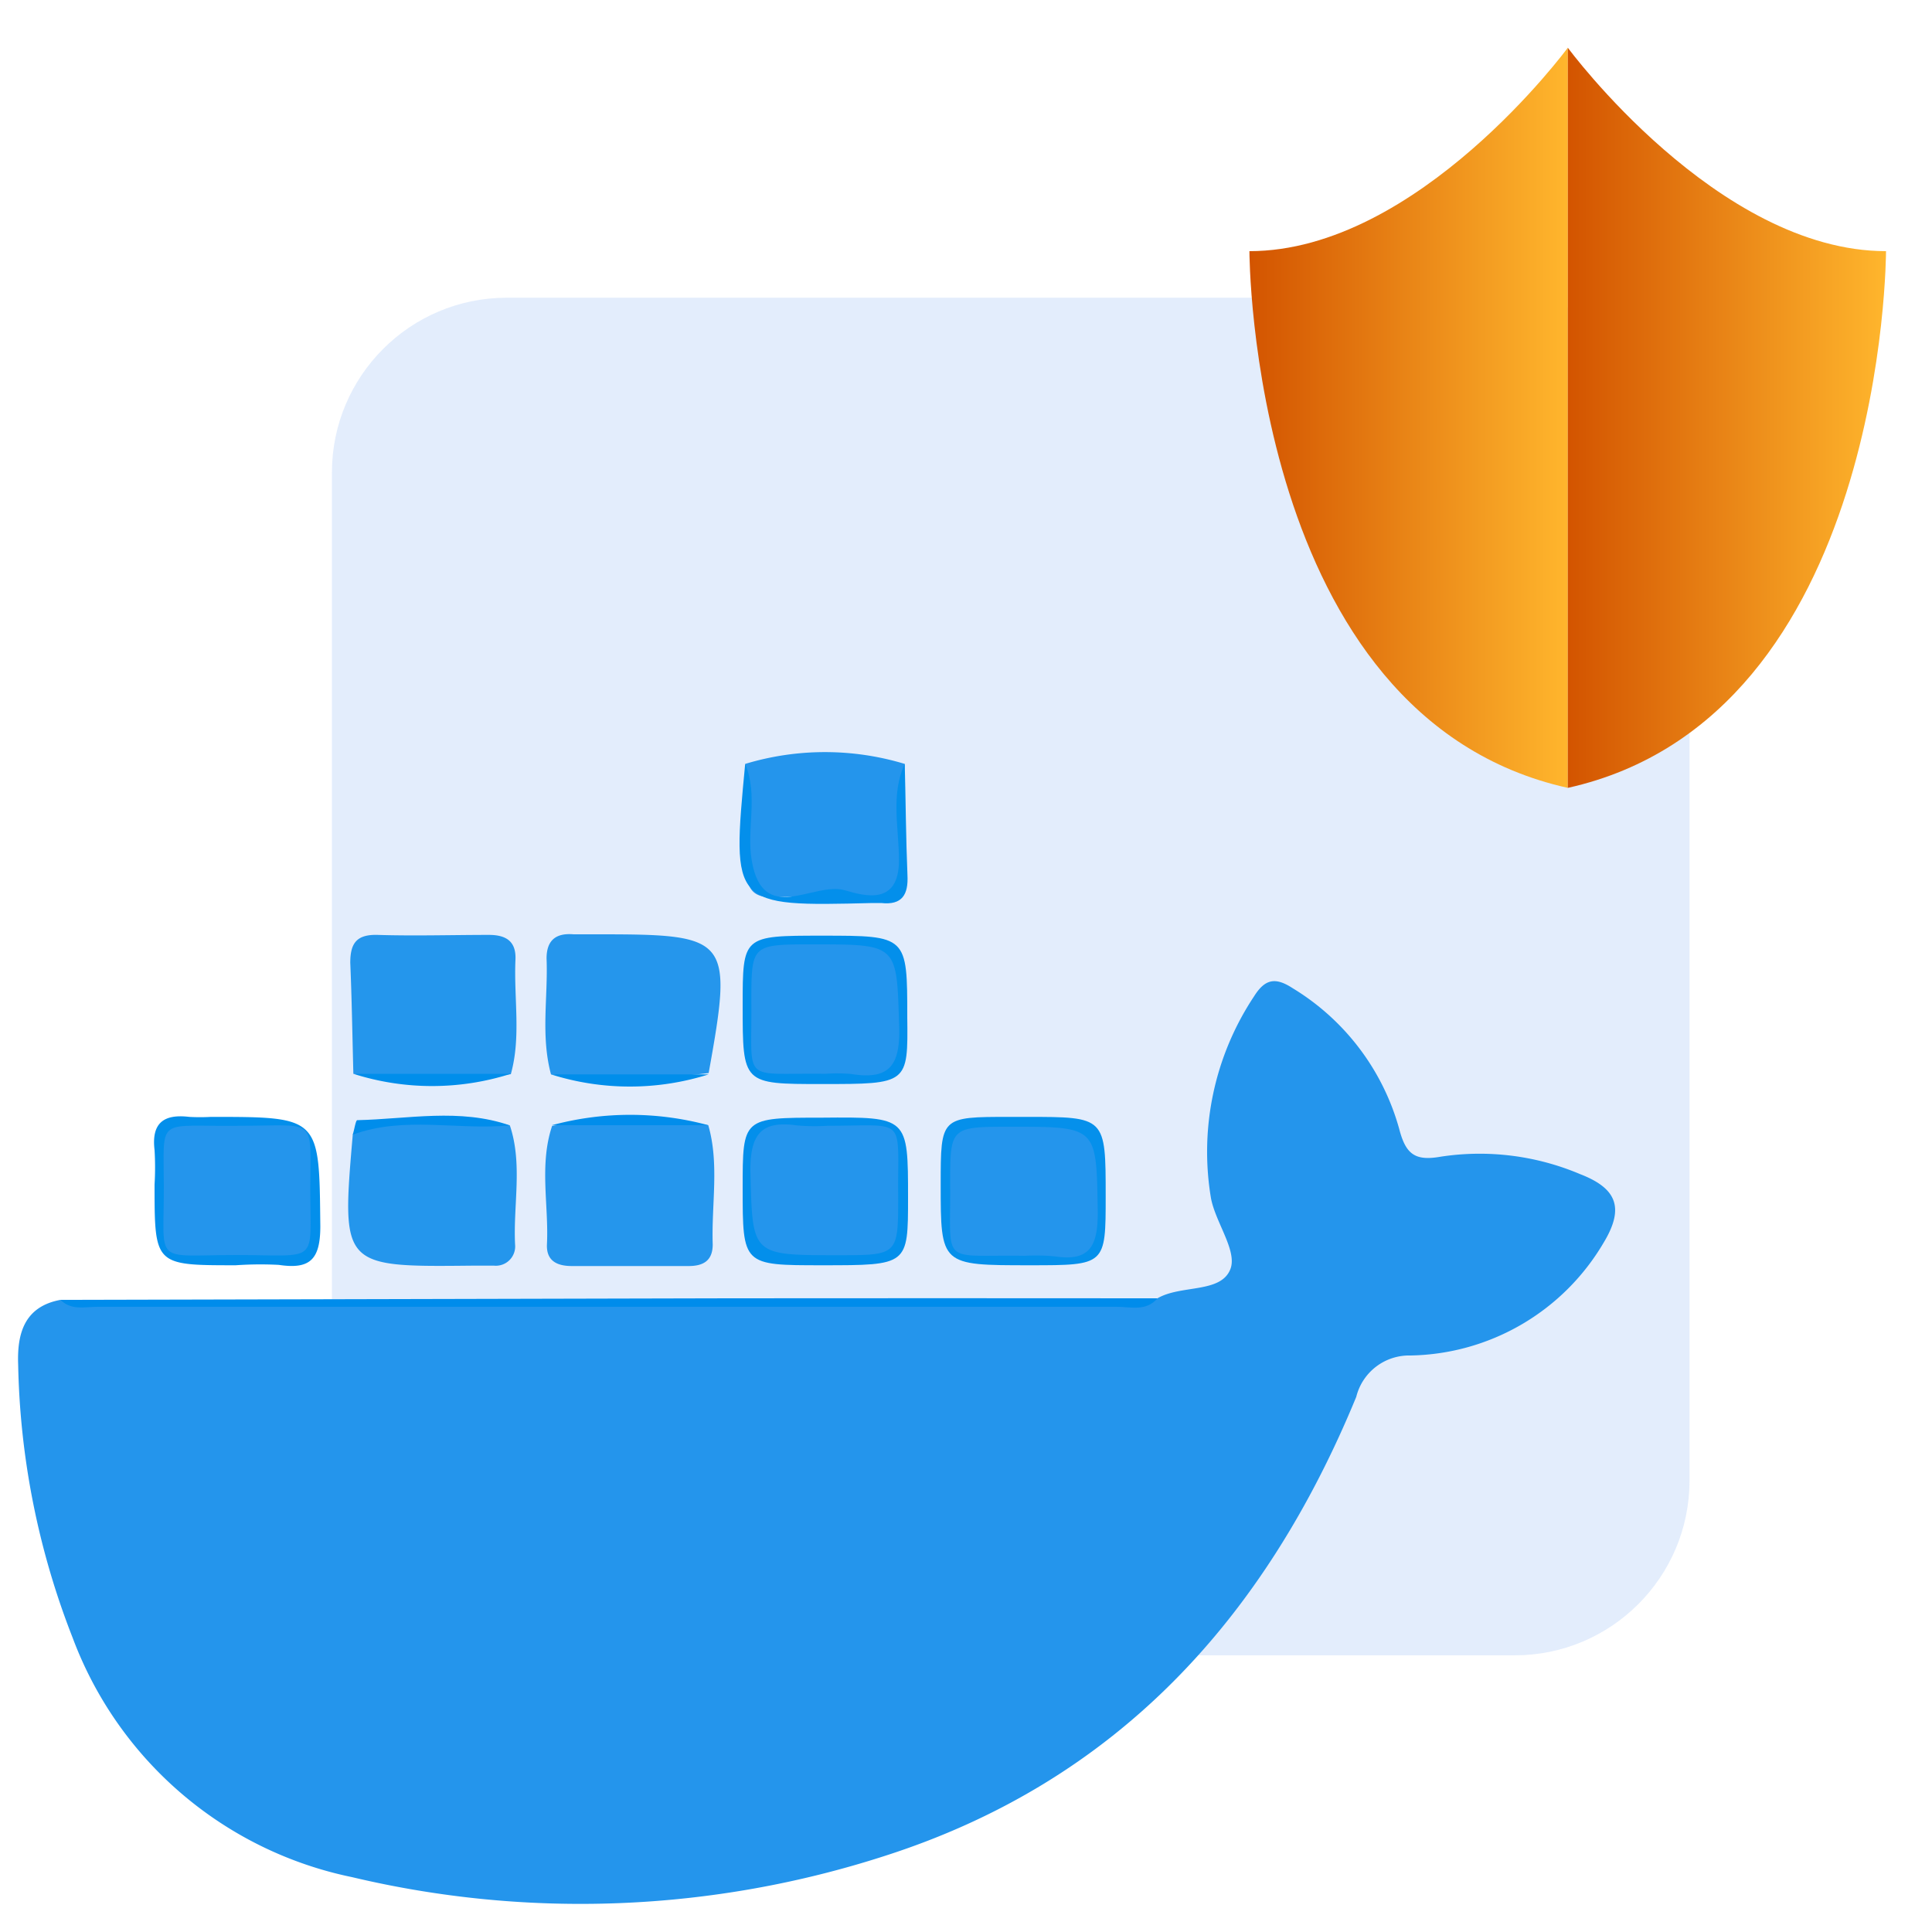 <svg id="Layer_1" data-name="Layer 1" xmlns="http://www.w3.org/2000/svg" xmlns:xlink="http://www.w3.org/1999/xlink" viewBox="0 0 100 100"><defs><style>.cls-1{fill:#0562e8;opacity:0.11;isolation:isolate;}.cls-2{fill:url(#linear-gradient);}.cls-3{fill:url(#linear-gradient-2);}.cls-4{fill:#2495ec;}.cls-5{fill:#2596ec;}.cls-6{fill:#2496ec;}.cls-7{fill:#008ceb;}.cls-8{fill:#038feb;}.cls-9{fill:#0590eb;}.cls-10{fill:#018deb;}.cls-11{fill:#008deb;}.cls-12{fill:#008eeb;}</style><linearGradient id="linear-gradient" x1="64.67" y1="21.65" x2="81.15" y2="21.65" gradientUnits="userSpaceOnUse"><stop offset="0" stop-color="#d35400"/><stop offset="1" stop-color="#ffb62d"/></linearGradient><linearGradient id="linear-gradient-2" x1="81.15" y1="21.65" x2="97.62" y2="21.65" xlink:href="#linear-gradient"/></defs><rect class="cls-1" x="17.18" y="15.41" width="70.27" height="70.27" rx="9.05"/><path class="cls-2" d="M81.15,2.47S73.4,13,64.67,13c0,0,0,24.11,16.48,27.78"/><path class="cls-3" d="M81.15,2.47S88.9,13,97.62,13c0,0,0,24.11-16.47,27.78"/><path class="cls-4" d="M59.91,67.2c1.22-.71,3.27-.25,3.77-1.5.38-.94-.76-2.41-1-3.68a14.54,14.54,0,0,1,2.23-10.45c.57-.91,1.11-1,2-.42a12.39,12.39,0,0,1,5.52,7.31c.34,1.3.83,1.64,2.14,1.41a13.33,13.33,0,0,1,7.21.9c1.89.73,2.32,1.73,1.23,3.54a11.83,11.83,0,0,1-10,5.85A2.82,2.82,0,0,0,70.2,72.3C65.49,83.74,57.83,92.21,45.77,96.07a51.18,51.18,0,0,1-27.55,1.09A19.67,19.67,0,0,1,3.76,84.77,40.84,40.84,0,0,1,.94,70.63c-.06-1.61.32-3,2.19-3.35a4.41,4.41,0,0,0,1.77.15H58A3.31,3.31,0,0,0,59.91,67.2Z"/><path class="cls-5" d="M28.52,55.61c-.54-2-.15-4-.23-6,0-.93.47-1.33,1.4-1.25.44,0,.89,0,1.34,0,6.75,0,6.91.19,5.65,7.18A34.8,34.8,0,0,1,28.52,55.61Z"/><path class="cls-5" d="M36.66,58.24c.58,2,.16,4.11.23,6.17,0,.84-.48,1.13-1.29,1.12q-3,0-6,0c-.8,0-1.33-.29-1.29-1.13.1-2-.41-4.12.27-6.13A32.69,32.69,0,0,1,36.66,58.24Z"/><path class="cls-6" d="M18.29,55.58c-.05-1.92-.08-3.84-.16-5.75,0-1,.32-1.47,1.41-1.44,1.92.06,3.84,0,5.77,0,.93,0,1.41.37,1.37,1.28-.09,2,.3,4-.24,5.93A33.17,33.17,0,0,1,18.29,55.58Z"/><path class="cls-6" d="M26.39,58.25c.67,2,.17,4.11.27,6.16a1,1,0,0,1-1.09,1.1c-.37,0-.74,0-1.12,0-6.78.07-6.78.07-6.19-6.79a1.39,1.39,0,0,1,1.31-.68C21.84,58.16,24.13,57.81,26.39,58.25Z"/><path class="cls-4" d="M38.57,39.54a14.26,14.26,0,0,1,8.26,0,32.6,32.6,0,0,0-.1,5.32c0,1.1-.25,1.65-1.48,1.58-1.7-.08-3.41-.08-5.11,0-1.22.06-1.51-.46-1.49-1.57A39.37,39.37,0,0,0,38.57,39.54Z"/><path class="cls-7" d="M59.91,67.2c-.58.69-1.38.44-2.1.44q-26.39,0-52.77,0c-.65,0-1.35.2-1.91-.36l34-.08Q48.51,67.19,59.91,67.2Z"/><path class="cls-8" d="M42.53,56.11c-4.09,0-4.09,0-4.09-4.06,0-3.62,0-3.62,4.11-3.62,4.41,0,4.41,0,4.41,4.21C47,56.11,47,56.11,42.53,56.11Z"/><path class="cls-8" d="M12.2,65.49C8,65.49,8,65.49,8,61.31a15.1,15.1,0,0,0,0-1.78c-.17-1.41.48-1.88,1.8-1.72a10.27,10.27,0,0,0,1.11,0c5.69,0,5.61,0,5.67,5.66,0,1.74-.55,2.24-2.15,2A18.42,18.42,0,0,0,12.2,65.49Z"/><path class="cls-9" d="M53.14,57.81c4.09,0,4.09,0,4.09,4.11,0,3.57,0,3.57-3.93,3.57-4.61,0-4.61,0-4.61-4.19,0-3.49,0-3.49,3.56-3.49Z"/><path class="cls-8" d="M42.55,65.49c-4.11,0-4.11,0-4.11-4,0-3.64,0-3.64,4.1-3.64C47,57.81,47,57.81,47,62,47,65.49,47,65.49,42.55,65.49Z"/><path class="cls-8" d="M38.57,39.54c.69,1.64.06,3.37.34,5,.58,3.4,3.2,1.07,4.82,1.54,1,.29,2.8.82,2.8-1.55,0-1.67-.44-3.4.3-5,.05,1.93.06,3.85.14,5.77.05,1-.27,1.56-1.36,1.44-.15,0-.3,0-.45,0C37.87,46.92,37.87,46.92,38.57,39.54Z"/><path class="cls-10" d="M36.66,58.24l-8.09,0A15.52,15.52,0,0,1,36.66,58.24Z"/><path class="cls-11" d="M26.39,58.25c-2.7.26-5.46-.5-8.13.48.08-.26.15-.75.23-.75C21.13,57.92,23.79,57.35,26.39,58.25Z"/><path class="cls-12" d="M18.29,55.58l8.15,0A13.42,13.42,0,0,1,18.29,55.58Z"/><path class="cls-12" d="M28.52,55.61l8.16,0A13.53,13.53,0,0,1,28.52,55.61Z"/><path class="cls-4" d="M42.73,55.58c-4.41-.06-3.8.58-3.84-3.7,0-3,0-3,3.21-3,4.41,0,4.31,0,4.44,4.26.06,2-.5,2.77-2.48,2.45A8.43,8.43,0,0,0,42.73,55.58Z"/><path class="cls-4" d="M12.43,58.27c4,0,3.64-.5,3.63,3.22,0,4,.51,3.47-3.83,3.47s-3.74.56-3.75-3.55C8.47,57.7,8.07,58.33,12.43,58.27Z"/><path class="cls-4" d="M53.05,65c-4.43-.07-3.83.58-3.87-3.68,0-3,0-3,3.18-3,4.47,0,4.39,0,4.46,4.44,0,1.7-.39,2.55-2.22,2.27A10,10,0,0,0,53.05,65Z"/><path class="cls-4" d="M42.81,58.27c4.2,0,3.64-.54,3.68,3.63,0,3.07,0,3.07-3.14,3.07-4.5,0-4.4,0-4.51-4.41,0-1.91.61-2.56,2.41-2.31A10.14,10.14,0,0,0,42.81,58.27Z"/></svg>
